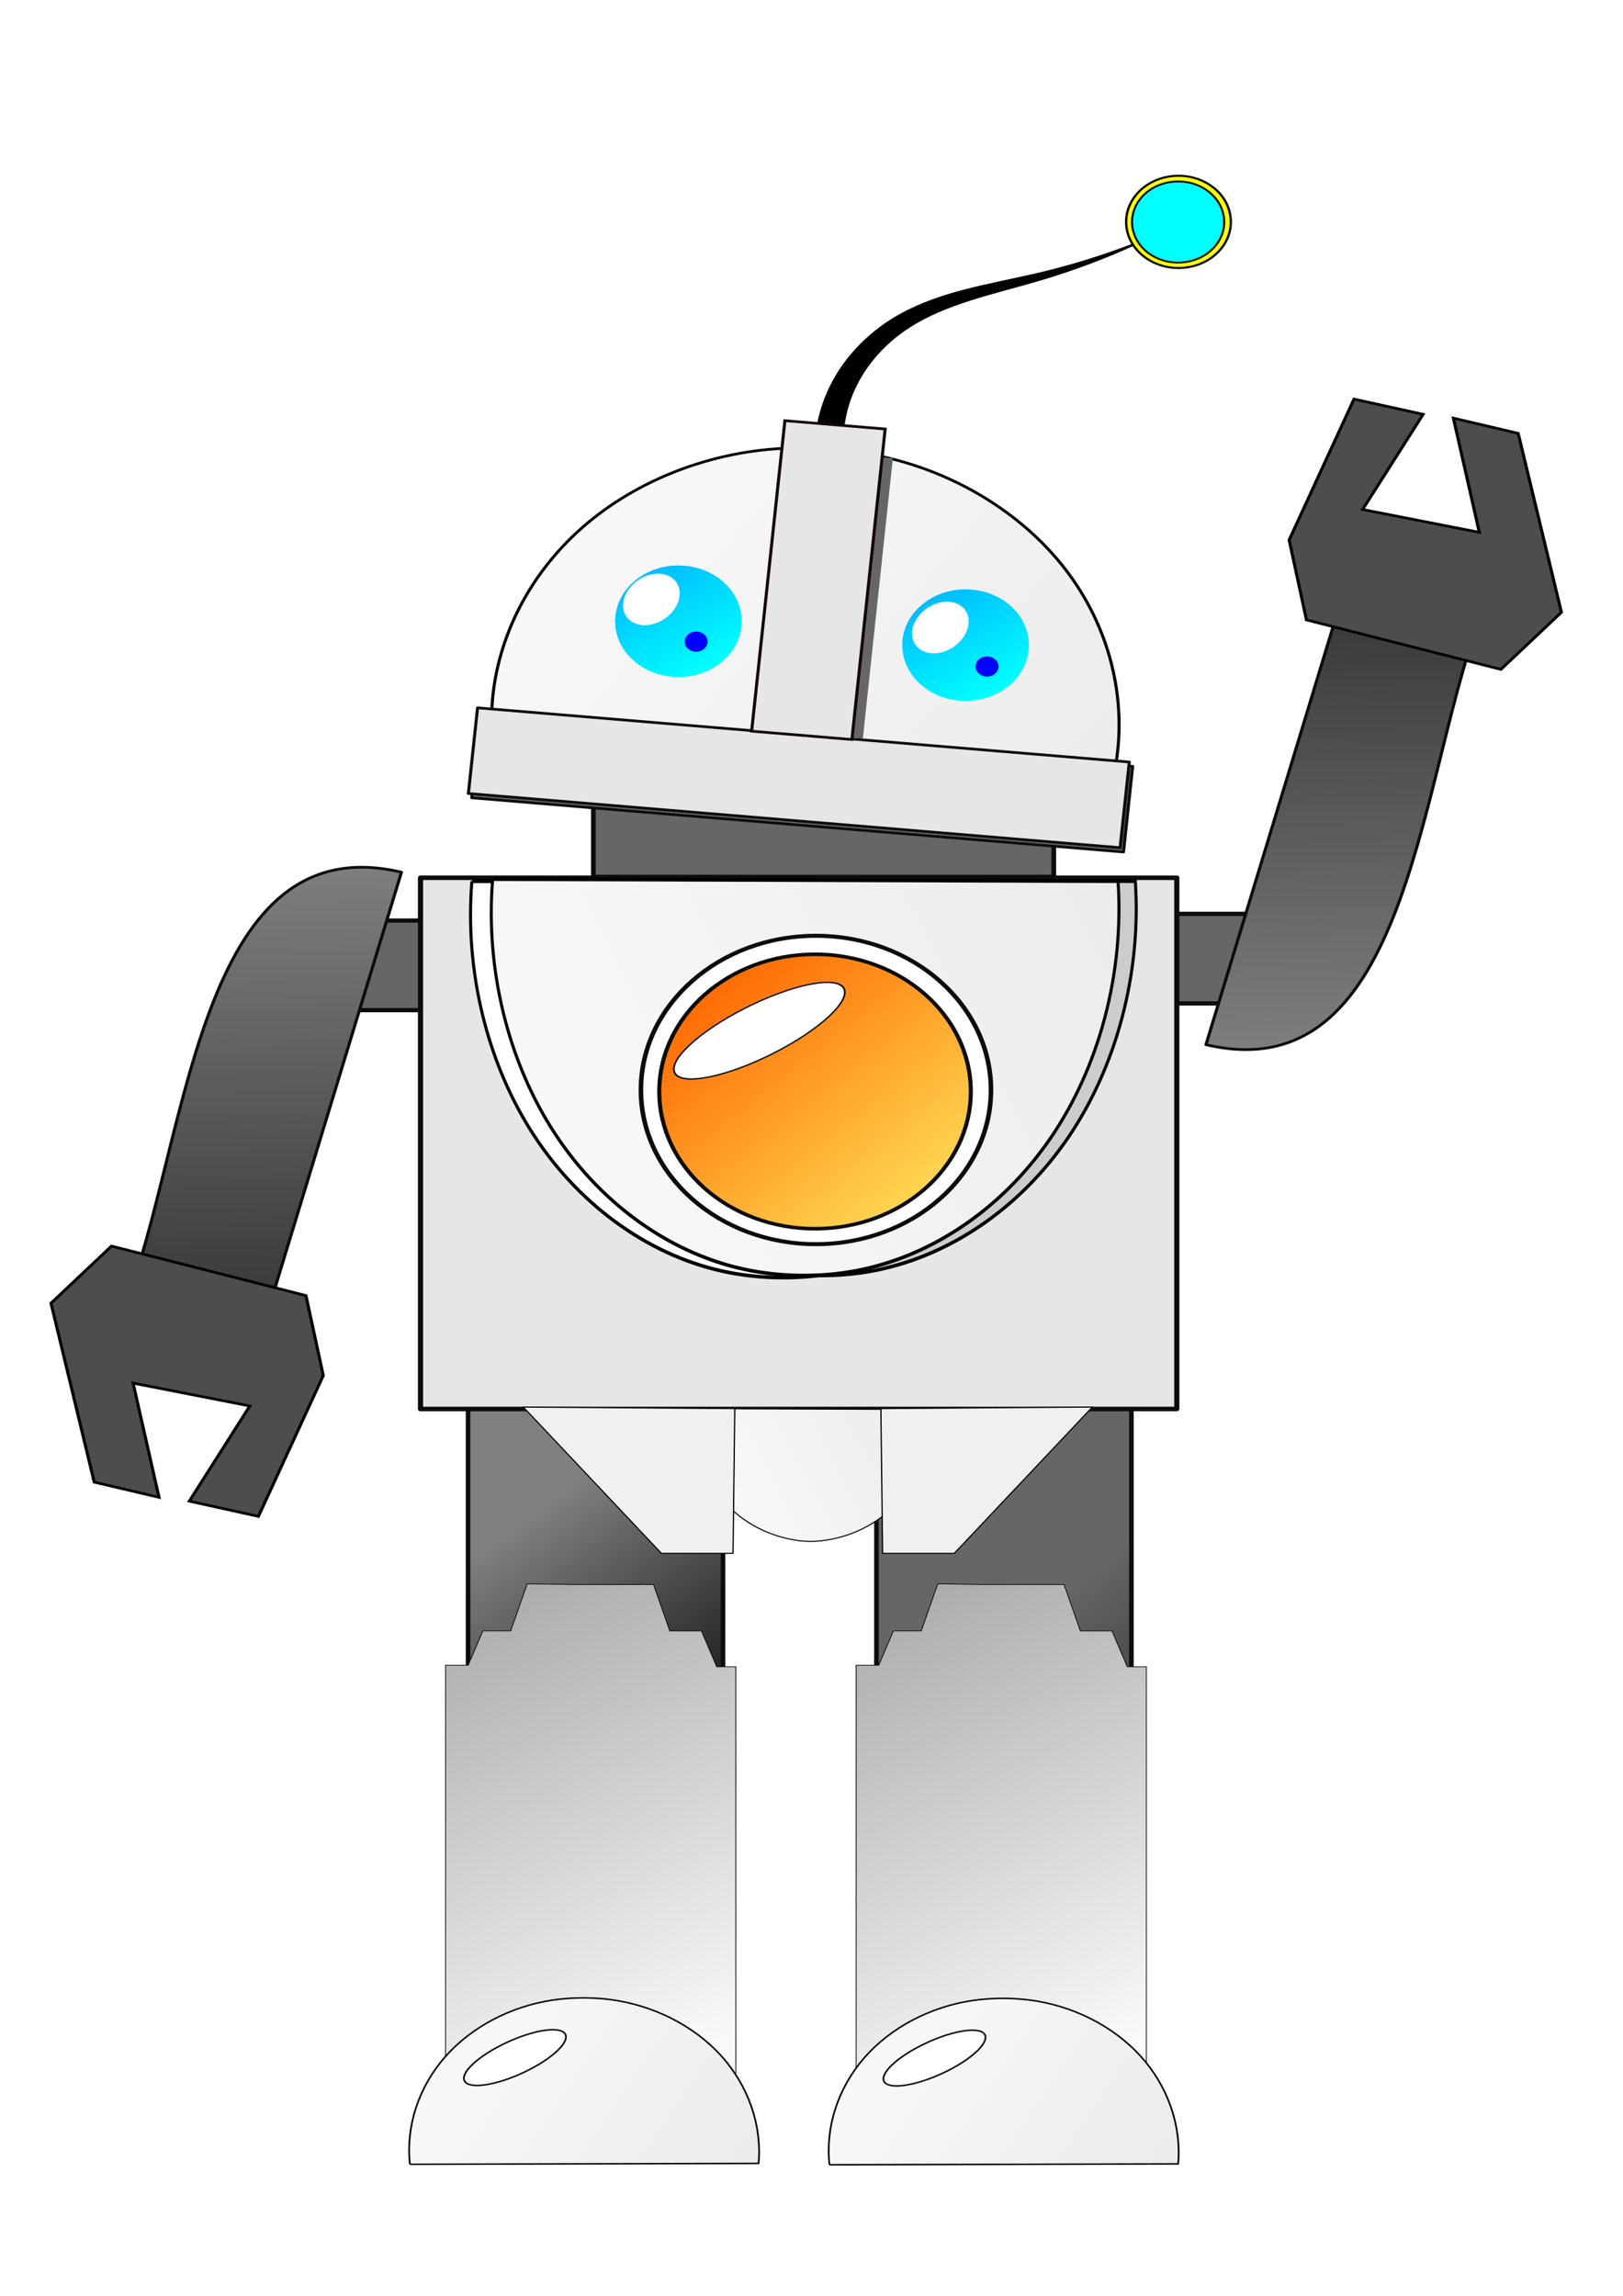 <?xml version="1.0" encoding="UTF-8" standalone="no"?>
<!-- Created with Inkscape (http://www.inkscape.org/) -->
<svg
    xmlns:inkscape="http://www.inkscape.org/namespaces/inkscape"
    xmlns:rdf="http://www.w3.org/1999/02/22-rdf-syntax-ns#"
    xmlns="http://www.w3.org/2000/svg"
    xmlns:sodipodi="http://sodipodi.sourceforge.net/DTD/sodipodi-0.dtd"
    xmlns:cc="http://creativecommons.org/ns#"
    xmlns:xlink="http://www.w3.org/1999/xlink"
    xmlns:dc="http://purl.org/dc/elements/1.1/"
    xmlns:svg="http://www.w3.org/2000/svg"
    xmlns:ns1="http://sozi.baierouge.fr"
    id="svg2"
    sodipodi:docname="New document 1"
    viewBox="0 0 744.09 1052.4"
    version="1.1"
    inkscape:version="0.48.2 r9819"
  >
  <defs
      id="defs4"
    >
    <linearGradient
        id="linearGradient14209"
        y2="-168.37"
        gradientUnits="userSpaceOnUse"
        x2="320.26"
        y1="-258.88"
        x1="243.89"
        inkscape:collect="always"
      >
      <stop
          id="stop105038-1"
          style="stop-color:#808080"
          offset="0"
      />
      <stop
          id="stop105040-4"
          style="stop-color:#000000"
          offset="1"
      />
    </linearGradient
    >
    <linearGradient
        id="linearGradient14211"
        y2="-165.54"
        gradientUnits="userSpaceOnUse"
        x2="453.19"
        y1="-215.04"
        x1="405.11"
        inkscape:collect="always"
      >
      <stop
          id="stop105046-4"
          style="stop-color:#666666"
          offset="0"
      />
      <stop
          id="stop105048-5"
          style="stop-color:#333333"
          offset="1"
      />
    </linearGradient
    >
    <linearGradient
        id="linearGradient14213"
        y2="-131.5"
        gradientUnits="userSpaceOnUse"
        x2="363.59"
        y1="-233.82"
        x1="194.98"
        inkscape:collect="always"
      >
      <stop
          id="stop104179-5"
          style="stop-color:#f9f9f9"
          offset="0"
      />
      <stop
          id="stop104181-7"
          style="stop-color:#ececec"
          offset="1"
      />
    </linearGradient
    >
    <filter
        id="filter104101-2"
        width="2.248"
        y="-.49"
        x="-.624"
        height="1.98"
        color-interpolation-filters="sRGB"
        inkscape:collect="always"
      >
      <feGaussianBlur
          id="feGaussianBlur104103-0"
          stdDeviation="4.282"
          inkscape:collect="always"
      />
    </filter
    >
    <filter
        id="filter104139-7"
        width="1.306"
        y="-.153"
        x="-.153"
        height="1.306"
        color-interpolation-filters="sRGB"
        inkscape:collect="always"
      >
      <feGaussianBlur
          id="feGaussianBlur104141-9"
          stdDeviation="0.478"
          inkscape:collect="always"
      />
    </filter
    >
    <filter
        id="filter104101-0-2"
        width="2.248"
        y="-.49"
        x="-.624"
        height="1.98"
        color-interpolation-filters="sRGB"
        inkscape:collect="always"
      >
      <feGaussianBlur
          id="feGaussianBlur104103-7-4"
          stdDeviation="4.282"
          inkscape:collect="always"
      />
    </filter
    >
    <filter
        id="filter104139-8-0"
        width="1.306"
        y="-.153"
        x="-.153"
        height="1.306"
        color-interpolation-filters="sRGB"
        inkscape:collect="always"
      >
      <feGaussianBlur
          id="feGaussianBlur104141-1-8"
          stdDeviation="0.478"
          inkscape:collect="always"
      />
    </filter
    >
    <linearGradient
        id="linearGradient14219"
        y2="-131.5"
        gradientUnits="userSpaceOnUse"
        x2="363.59"
        gradientTransform="matrix(1 .01 .01 -1 342.71 -603.97)"
        y1="-233.82"
        x1="194.98"
        inkscape:collect="always"
      >
      <stop
          id="stop104179-8-1-5-5-0"
          style="stop-color:#f9f9f9"
          offset="0"
      />
      <stop
          id="stop104181-7-7-2-9-8"
          style="stop-color:#ececec"
          offset="1"
      />
    </linearGradient
    >
    <linearGradient
        id="linearGradient14221"
        y2="-637.33"
        gradientUnits="userSpaceOnUse"
        x2="211.42"
        y1="-732.08"
        x1="125.16"
        inkscape:collect="always"
      >
      <stop
          id="stop104866-7"
          style="stop-color:#ff6600"
          offset="0"
      />
      <stop
          id="stop104868-7"
          style="stop-color:#ffdd55"
          offset="1"
      />
    </linearGradient
    >
    <filter
        id="filter104886-4"
        width="1.897"
        y="-.575"
        x="-.449"
        height="2.149"
        color-interpolation-filters="sRGB"
        inkscape:collect="always"
      >
      <feGaussianBlur
          id="feGaussianBlur104888-7"
          stdDeviation="26.034"
          inkscape:collect="always"
      />
    </filter
    >
    <linearGradient
        id="linearGradient14223"
        y2="-131.5"
        gradientUnits="userSpaceOnUse"
        x2="363.59"
        gradientTransform="matrix(.335 .005 .003 -.444 660.78 -395.32)"
        y1="-233.82"
        x1="194.98"
        inkscape:collect="always"
      >
      <stop
          id="stop104179-8-1-5-5-6-7"
          style="stop-color:#f9f9f9"
          offset="0"
      />
      <stop
          id="stop104181-7-7-2-9-5-3"
          style="stop-color:#ececec"
          offset="1"
      />
    </linearGradient
    >
    <linearGradient
        id="linearGradient14225"
        y2="-301.3"
        gradientUnits="userSpaceOnUse"
        x2="-2.186"
        gradientTransform="matrix(.66 .177 -.177 .66 123.5 -135.34)"
        y1="-554.45"
        x1="-75.725"
        inkscape:collect="always"
      >
      <stop
          id="stop105155-14"
          style="stop-color:#808080"
          offset="0"
      />
      <stop
          id="stop105157-8"
          style="stop-color:#333333"
          offset="1"
      />
    </linearGradient
    >
    <linearGradient
        id="linearGradient14227"
        y2="-301.3"
        gradientUnits="userSpaceOnUse"
        x2="-2.186"
        gradientTransform="matrix(-.66 -.177 .177 -.66 569.82 -818.14)"
        y1="-554.45"
        x1="-75.725"
        inkscape:collect="always"
      >
      <stop
          id="stop105155-0-5"
          style="stop-color:#808080"
          offset="0"
      />
      <stop
          id="stop105157-5-3"
          style="stop-color:#333333"
          offset="1"
      />
    </linearGradient
    >
    <linearGradient
        id="linearGradient14231"
        y2="-131.5"
        gradientUnits="userSpaceOnUse"
        x2="363.59"
        gradientTransform="matrix(.558 -.006 .006 .558 -19.351 -138.69)"
        y1="-233.82"
        x1="194.98"
        inkscape:collect="always"
      >
      <stop
          id="stop104179-8-8-5"
          style="stop-color:#f9f9f9"
          offset="0"
      />
      <stop
          id="stop104181-7-3-8"
          style="stop-color:#ececec"
          offset="1"
      />
    </linearGradient
    >
    <filter
        id="filter105467-3"
        width="1.444"
        y="-.358"
        x="-.222"
        height="1.716"
        color-interpolation-filters="sRGB"
        inkscape:collect="always"
      >
      <feGaussianBlur
          id="feGaussianBlur105469-6"
          stdDeviation="8.085"
          inkscape:collect="always"
      />
    </filter
    >
    <linearGradient
        id="linearGradient14233"
        y2="-131.5"
        gradientUnits="userSpaceOnUse"
        x2="363.59"
        gradientTransform="matrix(.558 -.006 .006 .558 119.35 -138.51)"
        y1="-233.82"
        x1="194.98"
        inkscape:collect="always"
      >
      <stop
          id="stop104179-8-8-2-0"
          style="stop-color:#f9f9f9"
          offset="0"
      />
      <stop
          id="stop104181-7-3-1-9"
          style="stop-color:#ececec"
          offset="1"
      />
    </linearGradient
    >
    <filter
        id="filter105467-5-2"
        width="1.444"
        y="-.358"
        x="-.222"
        height="1.716"
        color-interpolation-filters="sRGB"
        inkscape:collect="always"
      >
      <feGaussianBlur
          id="feGaussianBlur105469-0-6"
          stdDeviation="8.085"
          inkscape:collect="always"
      />
    </filter
    >
    <linearGradient
        id="linearGradient3298"
        y2="-328.79"
        gradientUnits="userSpaceOnUse"
        x2="-8.985"
        y1="-294.84"
        x1="16.473"
        inkscape:collect="always"
      >
      <stop
          id="stop103941-0"
          style="stop-color:#00ffff"
          offset="0"
      />
      <stop
          id="stop103943-1"
          style="stop-color:#00baff"
          offset="1"
      />
    </linearGradient
    >
    <linearGradient
        id="linearGradient3302"
        y2="-900.93"
        gradientUnits="userSpaceOnUse"
        x2="666.74"
        gradientTransform="matrix(.321 0 0 .321 -136.72 -170.76)"
        y1="-280.09"
        x1="989.18"
        inkscape:collect="always"
      >
      <stop
          id="stop105262-5"
          style="stop-color:#f9f9f9"
          offset="0"
      />
      <stop
          id="stop105264-4"
          style="stop-color:#999999"
          offset="1"
      />
    </linearGradient
    >
  </defs
  >
  <sodipodi:namedview
      id="base"
      bordercolor="#666666"
      inkscape:pageshadow="2"
      inkscape:window-y="154"
      pagecolor="#ffffff"
      inkscape:window-height="716"
      inkscape:window-maximized="0"
      inkscape:zoom="0.35"
      inkscape:window-x="2346"
      showgrid="false"
      borderopacity="1.0"
      inkscape:current-layer="layer1"
      inkscape:cx="375"
      inkscape:cy="520"
      inkscape:window-width="765"
      inkscape:pageopacity="0.0"
      inkscape:document-units="px"
  />
  <g
      id="layer1"
      inkscape:label="Layer 1"
      inkscape:groupmode="layer"
    >
    <g
        id="g105549-7"
        transform="matrix(1.401 0 0 1.234 80.93 1254.5)"
      >
      <g
          id="g105272-0"
          transform="translate(-141.42 -183.85)"
        >
        <rect
            id="rect104910-2"
            style="stroke-linejoin:round;stroke:#0c0c0c;stroke-linecap:round;stroke-width:1.5;fill:url(#linearGradient14209)"
            height="190.92"
            width="83.439"
            y="-335.04"
            x="236.82"
        />
        <rect
            id="rect104910-0-3"
            style="stroke-linejoin:round;stroke:#0c0c0c;stroke-linecap:round;stroke-width:1.5;fill:url(#linearGradient14211)"
            inkscape:transform-center-x="197.9899"
            inkscape:transform-center-y="-8.4852814"
            height="190.92"
            width="83.439"
            y="-335.75"
            x="370.46"
        />
        <rect
            id="rect104890-5-9"
            style="stroke-linejoin:round;stroke:#0c0c0c;stroke-linecap:round;stroke-width:1.588;fill:#666666"
            height="33.277"
            width="100.41"
            y="-493.3"
            x="408.64"
        />
        <rect
            id="rect104890-0"
            style="stroke-linejoin:round;stroke:#0c0c0c;stroke-linecap:round;stroke-width:1.588;fill:#666666"
            height="33.277"
            width="100.41"
            y="-490.81"
            x="176.01"
        />
        <rect
            id="rect104409-2"
            style="stroke-linejoin:round;stroke:#0c0c0c;stroke-linecap:round;stroke-width:1.54;fill:#666666"
            height="118.79"
            width="150.66"
            y="-625.84"
            x="277.83"
        />
        <path
            id="path104242-7"
            style="fill-rule:evenodd;fill:#000000"
            d="m350.55-658.3 9.902-1.398c-1.662-9.361-0.655-19.349 2.954-28.349 3.603-9.003 9.844-17.098 17.814-22.948 5.928-4.38 12.894-7.522 20.101-10.146v-0c7.287-2.642 14.874-4.752 22.382-7.264 15.003-5.019 29.411-11.644 42.9-19.7-13.976 7.18-28.68 12.823-43.763 16.821-7.552 2.002-15.257 3.624-22.917 5.855-7.591 2.2-15.17 5.076-22.09 9.482-0 0-0 0-0 0-9.284 5.947-16.915 14.551-21.747 24.672-4.826 10.124-6.796 21.64-5.536 32.976z"
            sodipodi:nodetypes="czsc"
            inkscape:path-effect="#path-effect104244;#path-effect104246"
            inkscape:connector-curvature="0"
            inkscape:original-d="m 355.49796,-658.99442 c 0,0 11.1512,-42.31514 24.02541,-54.47275 12.8742,-12.1576 29.27731,-10.62023 43.74496,-16.37342 14.56476,-5.79182 43.33192,-18.26038 43.33192,-18.26038"
        />
        <g
            id="g104308-8"
            transform="matrix(.996 .094 -.094 .996 -54.756 -356.3)"
          >
          <path
              id="path104248-9-1"
              sodipodi:rx="32.945091"
              sodipodi:ry="32.945091"
              style="stroke-linejoin:round;stroke:#0c0c0c;stroke-linecap:round;stroke-width:1.5;fill:#ffff00"
              sodipodi:type="arc"
              d="m627.95-492.51c0 18.195-14.75 32.945-32.945 32.945s-32.945-14.75-32.945-32.945 14.75-32.945 32.945-32.945 32.945 14.75 32.945 32.945z"
              transform="matrix(.45 .26 -.26 .45 88.709 -374.42)"
              sodipodi:cy="-492.51245"
              sodipodi:cx="595.0083"
          />
          <path
              id="path104248-0"
              sodipodi:rx="32.945091"
              sodipodi:ry="32.945091"
              style="stroke-linejoin:round;stroke:#0c0c0c;stroke-linecap:round;stroke-width:1.5;fill:#00ffff"
              sodipodi:type="arc"
              d="m627.95-492.51c0 18.195-14.75 32.945-32.945 32.945s-32.945-14.75-32.945-32.945 14.75-32.945 32.945-32.945 32.945 14.75 32.945 32.945z"
              transform="matrix(.396 .229 -.229 .396 135.99 -382.51)"
              sodipodi:cy="-492.51245"
              sodipodi:cx="595.0083"
          />
        </g
        >
        <g
            id="g104211-3"
            transform="matrix(.996 .094 -.094 .996 64.927 -451.38)"
          >
          <rect
              id="rect104191-7"
              style="stroke-linejoin:round;stroke:#0c0c0c;stroke-linecap:round;fill:#666666"
              height="31.947"
              width="214.14"
              y="-132.82"
              x="164.27"
          />
          <path
              id="path103860-0"
              style="stroke:#000000;stroke-width:1px;fill:url(#linearGradient14213)"
              d="m167.95-130.99 204.66 1.498c2.26-25.604-5.573-51.963-21.449-72.178-15.875-20.215-39.627-34.073-65.037-37.946-6.063-0.924-12.207-1.302-18.34-1.191-4.868 0.088-9.731 0.484-14.543 1.229-25.034 3.872-48.418 17.549-64.065 37.47s-23.395 45.88-21.226 71.118"
              sodipodi:nodetypes="ccsssc"
              inkscape:connector-curvature="0"
              inkscape:path-effect="#path-effect103862-4"
              inkscape:original-d="m 167.95048,-130.98617 204.65889,1.4975 c 0,0 -67.20819,-87.58874 -86.48539,-110.12386 -19.27721,-22.53512 -2.60347,18.48587 -18.3399,-1.19061 -3.40477,-4.25724 -8.08235,-4.08276 -14.54267,1.22858 -26.64483,21.90604 -85.29093,108.58839 -85.29093,108.58839 z"
          />
          <rect
              id="rect104191-8-5"
              style="stroke-linejoin:round;stroke:#0c0c0c;stroke-linecap:round;fill:#e6e6e6"
              height="31.947"
              width="214.14"
              y="-134.31"
              x="163.03"
          />
          <rect
              id="rect104185-9"
              style="stroke-width:0;fill:#666666"
              height="104.62"
              width="5.99"
              y="-239.38"
              x="283.58"
          />
          <path
              id="rect103880-0"
              d="m253.1-249.91h32.945v7.219 108.59h-32.945v-108.94z"
              sodipodi:nodetypes="ccccccc"
              style="stroke:#120606;fill:#e6e6e6"
              inkscape:connector-curvature="0"
          />
          <g
              id="g104172-8"
              transform="translate(39.434 -120.8)"
            >
            <path
                id="path103909-1"
                sodipodi:rx="20.715473"
                sodipodi:ry="20.715473"
                style="stroke-width:0;fill:url(#linearGradient3298)"
                sodipodi:type="arc"
                d="m26.456-312.06c0 11.441-9.275 20.715-20.715 20.715-11.441 0-20.715-9.275-20.715-20.715 0-11.441 9.275-20.715 20.715-20.715 11.441 0 20.715 9.275 20.715 20.715z"
                transform="translate(180.25 260.36)"
                sodipodi:cy="-312.0632"
                sodipodi:cx="5.7404323"
            />
            <path
                id="path104099-8"
                sodipodi:rx="8.2362728"
                sodipodi:ry="10.482529"
                style="filter:url(#filter104101-2);stroke-width:0;fill:#ffffff"
                sodipodi:type="arc"
                d="m2.496-317.3c0 5.789-3.688 10.483-8.236 10.483s-8.236-4.693-8.236-10.483c0-5.789 3.688-10.483 8.236-10.483s8.236 4.693 8.236 10.483z"
                transform="matrix(.813 .582 -.582 .813 -3.584 202.37)"
                sodipodi:cy="-317.30447"
                sodipodi:cx="-5.7404323"
            />
            <path
                id="path104129-8"
                sodipodi:rx="3.7437603"
                sodipodi:ry="3.7437603"
                style="filter:url(#filter104139-7);stroke-width:0;fill:#0000ff"
                sodipodi:type="arc"
                d="m19.967-301.08c0 2.068-1.676 3.744-3.744 3.744-2.068 0-3.744-1.676-3.744-3.744 0-2.068 1.676-3.744 3.744-3.744 2.068 0 3.744 1.676 3.744 3.744z"
                transform="translate(176.25 256.36)"
                sodipodi:cy="-301.08151"
                sodipodi:cx="16.222961"
            />
          </g
          >
          <g
              id="g104167-8"
              transform="translate(72.379 -117.8)"
            >
            <use
                id="use103929-8"
                xlink:href="#path103909-1"
                transform="translate(61.398 -2.995)"
                height="400"
                width="600"
                y="0"
                x="0"
            />
            <path
                id="path104099-3-3"
                sodipodi:rx="8.2362728"
                sodipodi:ry="10.482529"
                style="filter:url(#filter104101-0-2);stroke-width:0;fill:#ffffff"
                sodipodi:type="arc"
                d="m2.496-317.3c0 5.789-3.688 10.483-8.236 10.483s-8.236-4.693-8.236-10.483c0-5.789 3.688-10.483 8.236-10.483s8.236 4.693 8.236 10.483z"
                transform="matrix(.813 .582 -.582 .813 58.559 200.87)"
                sodipodi:cy="-317.30447"
                sodipodi:cx="-5.7404323"
            />
            <path
                id="path104129-9-7"
                sodipodi:rx="3.7437603"
                sodipodi:ry="3.7437603"
                style="filter:url(#filter104139-8-0);stroke-width:0;fill:#0000ff"
                sodipodi:type="arc"
                d="m19.967-301.08c0 2.068-1.676 3.744-3.744 3.744-2.068 0-3.744-1.676-3.744-3.744 0-2.068 1.676-3.744 3.744-3.744 2.068 0 3.744 1.676 3.744 3.744z"
                transform="translate(238.9 253.62)"
                sodipodi:cy="-301.08151"
                sodipodi:cx="16.222961"
            />
          </g
          >
        </g
        >
        <rect
            id="rect104507-2"
            style="stroke-linejoin:round;stroke:#0c0c0c;stroke-linecap:round;stroke-width:1.689;fill:#e6e6e6"
            height="197.33"
            width="247.49"
            y="-506.71"
            x="221.26"
        />
        <g
            id="g104837-7"
            transform="matrix(1 0 0 1.328 -264.46 119.68)"
          >
          <path
              id="path103860-2-4-1"
              style="stroke:#000000;stroke-width:1px;fill:#ffffff"
              d="m502.54-470.7 204.66 0.579c2 25.625-6.1 51.904-22.18 71.956s-39.971 33.669-65.418 37.284c-6.072 0.863-12.22 1.178-18.351 1.004-4.867-0.138-9.726-0.583-14.529-1.376-24.993-4.126-48.237-18.04-63.682-38.118-15.444-20.079-22.928-46.115-20.503-71.33"
              sodipodi:nodetypes="ccsssc"
              inkscape:connector-curvature="0"
              inkscape:path-effect="#path-effect103862-2-1-6"
              inkscape:original-d="m 502.54288,-470.70424 204.66352,0.57935 c 0,0 -68.09347,86.90226 -87.59842,109.24059 -19.50487,22.33835 -2.41573,-18.51134 -18.35101,1.00444 -3.44779,4.22247 -8.12337,4.00053 -14.52946,-1.37609 -26.42116,-22.17528 -84.18463,-109.44829 -84.18463,-109.44829 z"
          />
          <path
              id="path103860-2-4-6-3"
              style="stroke:#000000;stroke-width:1px;fill:#cccccc"
              d="m514.98-471.29 204.66 0.579c2 25.625-6.1 51.904-22.18 71.956s-39.971 33.669-65.418 37.284c-6.072 0.863-12.22 1.178-18.351 1.004-4.867-0.138-9.726-0.583-14.529-1.376-24.993-4.126-48.237-18.04-63.682-38.118-15.444-20.079-22.928-46.115-20.503-71.33"
              sodipodi:nodetypes="ccsssc"
              inkscape:connector-curvature="0"
              inkscape:path-effect="#path-effect103862-2-1-9-1"
              inkscape:original-d="m 514.98304,-471.2895 204.66352,0.57935 c 0,0 -68.09347,86.90226 -87.59842,109.24059 -19.50488,22.33835 -2.41573,-18.51134 -18.35102,1.00444 -3.44779,4.22247 -8.12337,4.00053 -14.52946,-1.37609 -26.42116,-22.17528 -84.18462,-109.44829 -84.18462,-109.44829 z"
          />
          <path
              id="path103860-2-4-6-6-7"
              style="stroke:#000000;stroke-width:1px;fill:url(#linearGradient14219)"
              d="m509.33-471.29 204.66 0.579c2 25.625-6.1 51.904-22.18 71.956s-39.971 33.669-65.418 37.284c-6.072 0.863-12.22 1.178-18.351 1.004-4.867-0.138-9.726-0.583-14.529-1.376-24.993-4.126-48.237-18.04-63.682-38.118-15.444-20.079-22.928-46.115-20.503-71.33"
              sodipodi:nodetypes="ccsssc"
              inkscape:connector-curvature="0"
              inkscape:path-effect="#path-effect103862-2-1-9-2-3"
              inkscape:original-d="m 509.32619,-471.2895 204.66352,0.57935 c 0,0 -68.09347,86.90226 -87.59842,109.24059 -19.50488,22.33835 -2.41573,-18.51134 -18.35102,1.00444 -3.44779,4.22247 -8.12337,4.00053 -14.52946,-1.37609 -26.42116,-22.17528 -84.18462,-109.44829 -84.18462,-109.44829 z"
          />
        </g
        >
        <path
            id="path104844-8"
            sodipodi:rx="57.27565"
            sodipodi:ry="57.27565"
            style="stroke-linejoin:round;stroke:#0c0c0c;stroke-linecap:round;stroke-width:1.5;fill:#ffffff"
            sodipodi:type="arc"
            d="m227.69-688.24c0 31.632-25.643 57.276-57.276 57.276-31.632 0-57.276-25.643-57.276-57.276 0-31.632 25.643-57.276 57.276-57.276 31.632 0 57.276 25.643 57.276 57.276z"
            transform="translate(180.25 260.36)"
            sodipodi:cy="-688.23737"
            sodipodi:cx="170.41273"
        />
        <path
            id="path104844-9-0"
            sodipodi:rx="57.27565"
            sodipodi:ry="57.27565"
            style="stroke-linejoin:round;stroke:#0c0c0c;stroke-linecap:round;stroke-width:1.5;fill:url(#linearGradient14221)"
            sodipodi:type="arc"
            d="m227.69-688.24c0 31.632-25.643 57.276-57.276 57.276-31.632 0-57.276-25.643-57.276-57.276 0-31.632 25.643-57.276 57.276-57.276 31.632 0 57.276 25.643 57.276 57.276z"
            transform="matrix(.89 0 0 .89 198.7 185.22)"
            sodipodi:cy="-688.23737"
            sodipodi:cx="170.41273"
        />
        <path
            id="path104872-9"
            sodipodi:rx="79.195961"
            sodipodi:ry="28.991379"
            style="stroke-linejoin:round;filter:url(#filter104886-4);stroke:#0c0c0c;stroke-linecap:round;stroke-width:1.5;fill:#ffffff"
            sodipodi:type="arc"
            d="m-22.627-715.11c0 16.011-35.457 28.991-79.196 28.991s-79.196-12.98-79.196-28.991c0-16.012 35.457-28.991 79.196-28.991s79.196 12.98 79.196 28.991z"
            transform="matrix(.348 -.201 .165 .286 485.56 -265.85)"
            sodipodi:cy="-715.10742"
            sodipodi:cx="-101.82338"
        />
        <g
            id="g105029-2"
            transform="translate(-401.64 26.87)"
          >
          <path
              id="path103860-2-4-6-6-0-5"
              style="stroke:#000000;stroke-width:.386px;fill:url(#linearGradient14223)"
              d="m716.52-336.35 68.475 0.258c3.33 10.192 2.004 21.807-3.537 30.987-5.541 9.18-15.201 15.764-25.771 17.566-2.026 0.345-4.086 0.524-6.14 0.446-1.634-0.061-3.259-0.284-4.861-0.612-10.368-2.118-19.707-8.839-25.009-17.996-5.302-9.158-6.481-20.603-3.157-30.649"
              sodipodi:nodetypes="ccsssc"
              inkscape:connector-curvature="0"
              inkscape:path-effect="#path-effect103862-2-1-9-2-5-3"
              inkscape:original-d="m 716.52409,-336.34532 68.47451,0.2575 c 0,0 -22.78212,38.62427 -29.3079,48.55269 -6.52578,9.92843 -0.80825,-8.22748 -6.13973,0.44643 -1.15352,1.87671 -2.71784,1.77806 -4.86114,-0.61161 -8.83975,-9.85595 -28.16574,-48.64501 -28.16574,-48.64501 z"
          />
          <path
              id="path104991-14"
              d="m656.54-336.96 69.206 0.572-0.572 53.764h-23.45z"
              style="stroke:#000000;stroke-width:.404px;fill:#f0f0f0"
              inkscape:connector-curvature="0"
          />
          <path
              id="path104991-1-9"
              d="m842.76-336.96-69.206 0.572 0.572 53.764h23.45z"
              style="stroke:#000000;stroke-width:.404px;fill:#f0f0f0"
              inkscape:connector-curvature="0"
          />
        </g
        >
        <path
            id="rect105150-0"
            sodipodi:nodetypes="cccc"
            style="stroke-linejoin:round;stroke:#0c0c0c;stroke-linecap:round;stroke-width:1.024;fill:url(#linearGradient14225)"
            inkscape:connector-curvature="0"
            d="m215.02-508.77-45.238 168.83-43.34-13.612c19.313-62.892 23.827-172.57 88.578-155.22z"
        />
        <path
            id="rect105150-94-2"
            sodipodi:nodetypes="cccc"
            style="stroke-linejoin:round;stroke:#0c0c0c;stroke-linecap:round;stroke-width:1.024;fill:url(#linearGradient14227)"
            inkscape:connector-curvature="0"
            d="m478.3-444.71 45.238-168.83 43.34 13.612c-19.313 62.892-23.827 172.57-88.578 155.22z"
        />
      </g
      >
      <path
          id="path105252-0"
          d="m130.06-428.01h26.037l5.326 17.239h10.355l5.007 13.298h6.236v169.98h-94.974v-170.57h7.397l4.79-12.722h9.115l5.4-17.485z"
          sodipodi:nodetypes="cccccccccccccc"
          style="stroke:#000000;stroke-width:.259px;fill:url(#linearGradient3302)"
          inkscape:connector-curvature="0"
      />
      <use
          id="use105365-0"
          xlink:href="#path105252-0"
          transform="translate(134.35)"
          height="400"
          width="600"
          y="0"
          x="0"
      />
      <g
          id="g105523-8"
          transform="translate(2.828)"
        >
        <path
            id="path103860-2-5-9"
            style="stroke:#000000;stroke-width:.558px;fill:url(#linearGradient14231)"
            d="m73.543-212.67 114.11-0.323c1.115-14.287-3.401-28.939-12.366-40.119-8.965-11.18-22.285-18.772-36.474-20.788-3.386-0.481-6.813-0.657-10.232-0.56-2.713 0.077-5.423 0.325-8.101 0.767-13.935 2.3-26.895 10.058-35.505 21.253-8.611 11.195-12.783 25.711-11.431 39.77"
            sodipodi:nodetypes="ccsssc"
            inkscape:path-effect="#path-effect103862-2-5-71"
            inkscape:connector-curvature="0"
            inkscape:original-d="m 73.542673,-212.66802 114.109337,-0.32302 c 0,0 -37.9653,-48.45198 -48.84013,-60.90663 -10.87491,-12.45464 -1.34692,10.32093 -10.23154,-0.56003 -1.92234,-2.3542 -4.52916,-2.23047 -8.10089,0.76724 -14.73097,12.36374 -46.936777,61.02244 -46.936777,61.02244 z"
        />
        <path
            id="path105429-2"
            sodipodi:rx="48.790367"
            sodipodi:ry="16.263456"
            style="stroke-linejoin:round;filter:url(#filter105467-3);stroke:#0c0c0c;stroke-linecap:round;stroke-width:1.5;fill:#ffffff"
            sodipodi:type="arc"
            d="m-131.52-531.26c0 8.982-21.844 16.263-48.79 16.263s-48.79-7.281-48.79-16.263c0-8.982 21.844-16.263 48.79-16.263s48.79 7.281 48.79 16.263z"
            transform="matrix(.337 -.18 .18 .337 264.3 -105.72)"
            sodipodi:cy="-531.25964"
            sodipodi:cx="-180.31223"
        />
      </g
      >
      <g
          id="g105517-3"
          transform="translate(1.414)"
        >
        <path
            id="path103860-2-5-2-9"
            style="stroke:#000000;stroke-width:.558px;fill:url(#linearGradient14233)"
            d="m212.25-212.49 114.11-0.323c1.115-14.287-3.401-28.939-12.366-40.119-8.965-11.18-22.285-18.772-36.474-20.788-3.386-0.481-6.813-0.657-10.232-0.56-2.713 0.077-5.423 0.325-8.101 0.767-13.935 2.3-26.895 10.058-35.505 21.253-8.611 11.195-12.783 25.711-11.431 39.77"
            sodipodi:nodetypes="ccsssc"
            inkscape:path-effect="#path-effect103862-2-5-7-3"
            inkscape:connector-curvature="0"
            inkscape:original-d="m 212.24724,-212.48881 114.10933,-0.32302 c 0,0 -37.9653,-48.45198 -48.84013,-60.90663 -10.87491,-12.45464 -1.34692,10.32093 -10.23154,-0.56003 -1.92234,-2.3542 -4.52916,-2.23047 -8.10089,0.76724 -14.73097,12.36374 -46.93677,61.02244 -46.93677,61.02244 z"
        />
        <path
            id="path105429-7-4"
            sodipodi:rx="48.790367"
            sodipodi:ry="16.263456"
            style="stroke-linejoin:round;filter:url(#filter105467-5-2);stroke:#0c0c0c;stroke-linecap:round;stroke-width:1.5;fill:#ffffff"
            sodipodi:type="arc"
            d="m-131.52-531.26c0 8.982-21.844 16.263-48.79 16.263s-48.79-7.281-48.79-16.263c0-8.982 21.844-16.263 48.79-16.263s48.79 7.281 48.79 16.263z"
            transform="matrix(.337 -.18 .18 .337 403.01 -105.54)"
            sodipodi:cy="-531.25964"
            sodipodi:cx="-180.31223"
        />
      </g
      >
      <path
          id="path105529-4"
          d="m183.85-1076.4 5.657 29.698 63.64 18.385 19.799-21.213-14.142-66.468-21.213-5.657 8.485 42.426-38.184-8.485 19.799-35.355-22.627-5.657z"
          style="stroke:#000000;stroke-width:1px;fill:#4d4d4d"
          transform="translate(180.25 260.36)"
          inkscape:connector-curvature="0"
      />
      <path
          id="path105529-8-2"
          d="m48.019-505.66-5.657-29.698-63.64-18.385-19.799 21.213 14.142 66.468 21.213 5.657-8.485-42.426 38.184 8.485-19.799 35.355 22.627 5.657z"
          style="stroke:#000000;stroke-width:1px;fill:#4d4d4d"
          inkscape:connector-curvature="0"
      />
    </g
    >
  </g
  >
</svg
>
